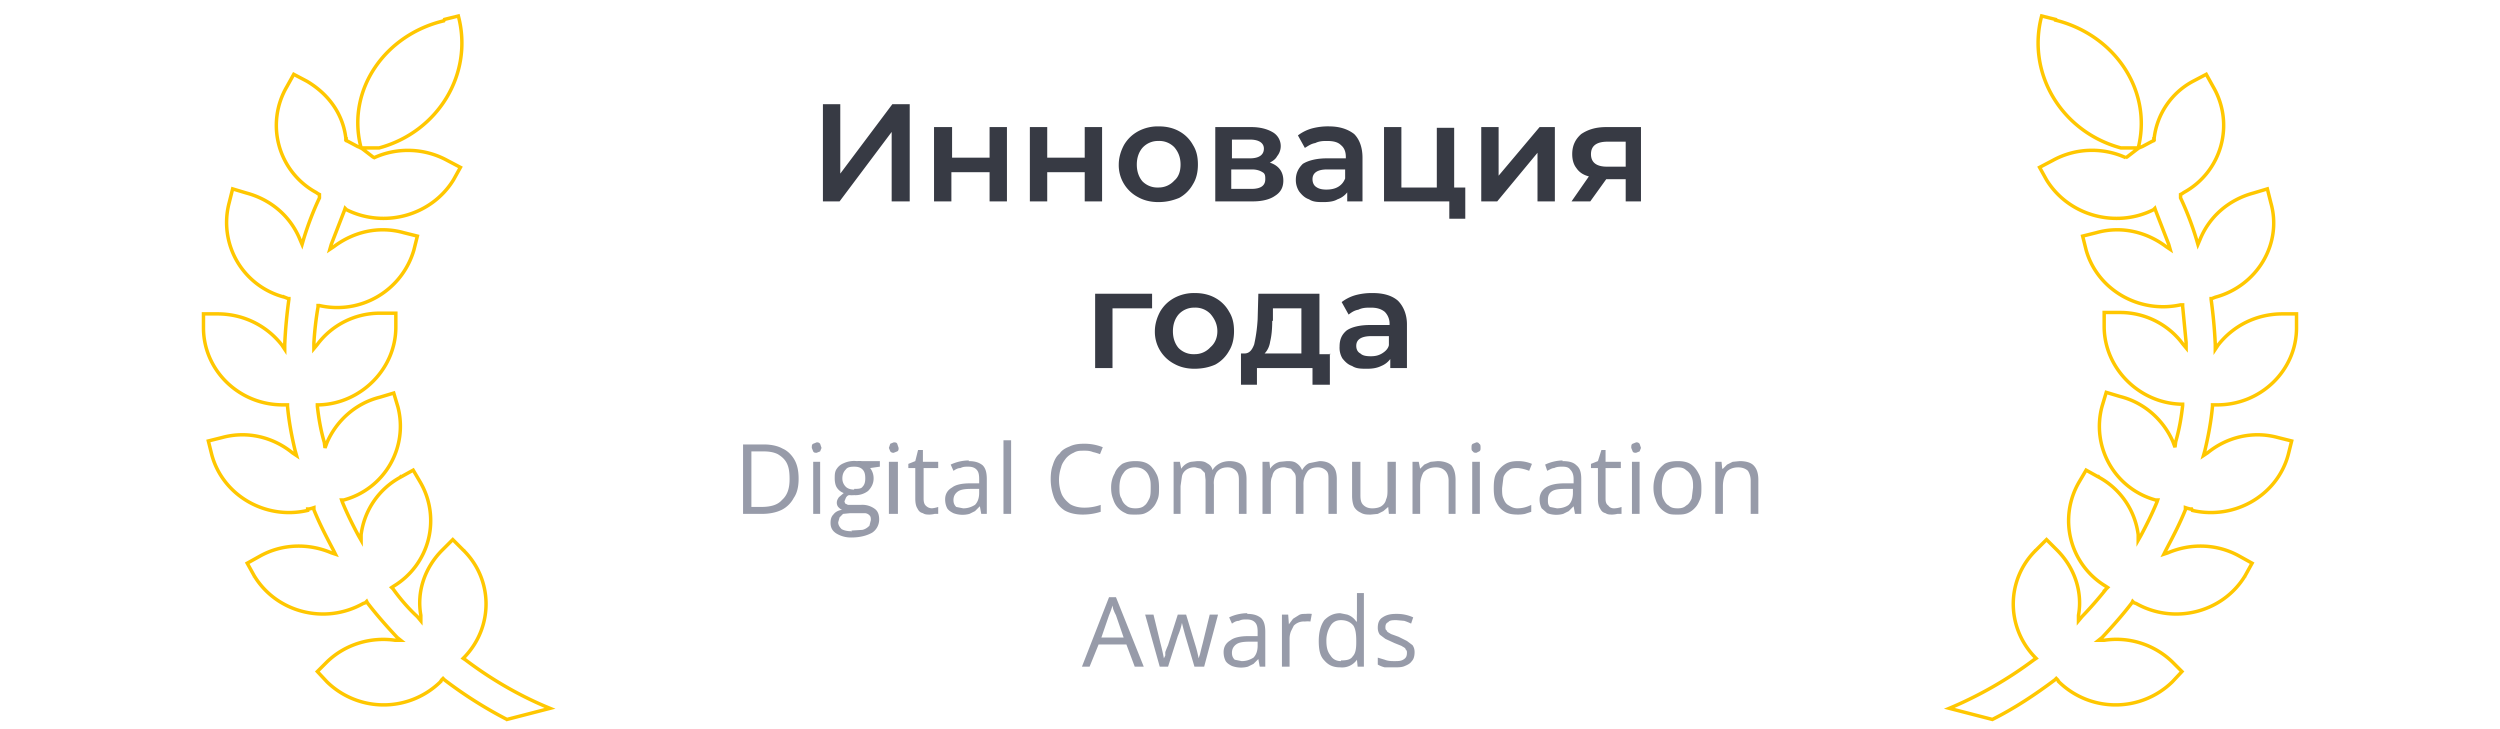 <?xml version="1.0" encoding="UTF-8"?> <svg xmlns="http://www.w3.org/2000/svg" width="360" height="105" fill="none"> <path d="M118.5 15h2.5v10l7.5-10h2.5v14h-2.6V19l-7.5 10h-2.4V15Zm16.1 3.3h2.5v4.4h5.4v-4.4h2.5V29h-2.5v-4.2H137V29h-2.5V18.3Zm13.7 0h2.5v4.4h5.4v-4.4h2.5V29h-2.5v-4.2h-5.4V29h-2.5V18.3Zm18.5 10.8c-1 0-2-.2-2.9-.7a5.2 5.2 0 0 1-2.8-4.7c0-1 .3-2 .8-2.9.5-.8 1.1-1.4 2-1.9a6 6 0 0 1 3-.7c1 0 2 .2 2.9.7a5 5 0 0 1 2 2c.5.8.7 1.7.7 2.8 0 1-.2 2-.7 2.8a5 5 0 0 1-2 2c-1 .4-1.9.6-3 .6Zm0-2.1a3 3 0 0 0 2.3-1c.6-.5.9-1.3.9-2.3 0-1-.3-1.8-.9-2.5a3 3 0 0 0-2.3-.9 3 3 0 0 0-2.3 1c-.5.6-.8 1.4-.8 2.4s.3 1.8.8 2.4a3 3 0 0 0 2.3.9Zm16-3.6c1.3.4 2 1.3 2 2.6 0 1-.4 1.7-1.2 2.2-.7.5-1.8.8-3.2.8H175V18.3h5.2c1.3 0 2.3.3 3 .7a2.3 2.3 0 0 1 .7 3.5c-.2.4-.6.7-1.2 1Zm-5.4-.6h2.6c1.3 0 2-.5 2-1.4 0-.8-.7-1.3-2-1.3h-2.6v2.7Zm2.8 4.4c1.4 0 2-.5 2-1.4 0-.4 0-.8-.4-1-.3-.2-.8-.4-1.5-.4h-3v2.8h3Zm11.2-9c1.5 0 2.7.4 3.6 1.1.8.8 1.2 2 1.2 3.4V29H194v-1.3a3 3 0 0 1-1.4 1c-.5.3-1.2.4-2 .4s-1.5 0-2.1-.4c-.6-.2-1-.6-1.4-1.1a3 3 0 0 1-.5-1.7c0-1 .4-1.7 1-2.3.8-.5 2-.8 3.5-.8h2.7v-.2c0-.7-.2-1.3-.7-1.7-.4-.4-1-.6-2-.6-.5 0-1.1 0-1.7.3-.6.1-1 .4-1.5.7l-1-1.8a6 6 0 0 1 2-1 9 9 0 0 1 2.6-.3Zm-.4 9.1c.6 0 1.2-.1 1.7-.4.5-.3.8-.7 1-1.2v-1.3h-2.6c-1.4 0-2.1.5-2.1 1.4 0 .5.2.9.5 1.1.4.3.9.4 1.5.4Zm20-.4v4.6h-2.3V29h-9.4V18.3h2.5V27h5.1v-8.6h2.5V27h1.6Zm2.3-8.6h2.5v7l5.9-7h2.2V29h-2.5v-7l-5.8 7h-2.3V18.3Zm23 0V29h-2.2v-3.2h-2.8L229 29h-2.7l2.5-3.6c-.8-.2-1.4-.6-1.8-1.2-.4-.5-.6-1.2-.6-2 0-1.3.5-2.2 1.3-2.9.9-.6 2-1 3.6-1h5Zm-4.8 2.1c-1.6 0-2.4.6-2.4 1.8 0 1.2.8 1.8 2.3 1.8h2.7v-3.6h-2.6Zm-65.6 24h-5.7V53h-2.5V42.3h8.2v2.1Zm6.1 8.7c-1 0-2-.2-2.9-.7a5.2 5.2 0 0 1-2.8-4.7c0-1 .3-2 .8-2.9.5-.8 1.1-1.4 2-1.9a6 6 0 0 1 3-.7c1 0 2 .2 2.9.7a5 5 0 0 1 2 2c.5.8.7 1.7.7 2.8 0 1-.2 2-.7 2.8a5 5 0 0 1-2 2c-.9.4-1.9.6-3 .6Zm0-2.1a3 3 0 0 0 2.3-1c.6-.5 1-1.3 1-2.3 0-1-.4-1.8-1-2.5a3 3 0 0 0-2.3-.9 3 3 0 0 0-2.3 1c-.5.6-.8 1.4-.8 2.4s.3 1.8.8 2.4a3 3 0 0 0 2.3.9Zm19.5-.1v4.5H189V53H181v2.4h-2.3v-4.5h.5c.7 0 1.1-.5 1.4-1.3.2-.9.4-2 .5-3.6l.1-3.7h8.8V51h1.6Zm-8.3-4.7c0 1.2-.1 2.2-.3 3-.1.7-.4 1.3-.8 1.7h5.3v-6.5h-4.1v1.8Zm14.5-4c1.6 0 2.8.4 3.6 1.1.8.8 1.3 2 1.3 3.4V53h-2.4v-1.3a3 3 0 0 1-1.3 1c-.6.3-1.3.4-2 .4-.9 0-1.6 0-2.2-.4-.6-.2-1-.6-1.4-1.1a3 3 0 0 1-.4-1.7c0-1 .3-1.7 1-2.3.7-.5 1.9-.8 3.4-.8h2.8v-.2c0-.7-.3-1.3-.7-1.7-.5-.4-1.1-.6-2-.6-.6 0-1.2 0-1.8.3-.6.1-1 .4-1.4.7l-1-1.8a6 6 0 0 1 2-1 9 9 0 0 1 2.5-.3Zm-.3 9.1c.6 0 1.1-.1 1.6-.4.5-.3.9-.7 1-1.2v-1.3h-2.5c-1.5 0-2.2.5-2.2 1.4 0 .5.2.9.6 1.1.3.3.8.4 1.5.4Z" fill="#373A44"></path> <path d="M115 69c0 1-.2 2-.7 2.7a4 4 0 0 1-1.7 1.7c-.8.4-1.8.6-2.9.6H107V64h3c1 0 2 .2 2.7.6.7.3 1.3.9 1.7 1.6.4.7.6 1.6.6 2.7Zm-1.3 0c0-1-.1-1.7-.4-2.3-.3-.6-.8-1-1.3-1.3-.6-.3-1.3-.4-2.1-.4h-1.7v8h1.4c1.4 0 2.4-.3 3-1 .8-.7 1.1-1.7 1.1-3Zm4.4-2.5V74h-1v-7.5h1Zm-.5-2.8c.2 0 .3 0 .5.2l.2.6-.2.5-.5.2c-.2 0-.4 0-.5-.2l-.2-.5c0-.3 0-.5.2-.6l.5-.2Zm5 13.7a4 4 0 0 1-2.2-.6c-.6-.4-.8-.9-.8-1.5 0-.5.1-.9.4-1.2.3-.4.7-.6 1.3-.7-.2 0-.4-.2-.6-.4a1 1 0 0 1-.2-.6c0-.3.1-.5.3-.8l.7-.6a2 2 0 0 1-1-.8c-.2-.3-.3-.8-.3-1.3s0-1 .3-1.4c.2-.3.5-.6 1-.8a3.6 3.6 0 0 1 1.9-.3 3.4 3.4 0 0 1 .7 0h2.6v.8l-1.4.2a2.4 2.4 0 0 1 .5 1.5c0 .7-.3 1.3-.8 1.8a3 3 0 0 1-2 .6 4 4 0 0 1-.7 0c-.2 0-.4.2-.5.4l-.2.5.1.3.4.2h1.9a3 3 0 0 1 2 .6c.4.3.6.8.6 1.5 0 .8-.4 1.5-1 1.9-.7.4-1.7.7-3 .7Zm0-1 1.6-.1c.4-.1.7-.3 1-.6l.2-.8c0-.3 0-.5-.2-.7a1 1 0 0 0-.6-.3h-2.2l-1 .1-.5.5-.2.7c0 .4.2.7.5 1 .4.2.8.3 1.5.3Zm.4-6c.5 0 1 0 1.2-.3.3-.3.4-.7.4-1.2 0-.6-.1-1-.4-1.3-.3-.3-.7-.4-1.2-.4-.6 0-1 .1-1.2.4-.3.3-.5.7-.5 1.3 0 .5.2.9.5 1.2.2.2.6.4 1.2.4Zm6.3-3.9V74H128v-7.5h1.2Zm-.6-2.8c.2 0 .4 0 .5.2l.2.6c0 .2 0 .4-.2.5l-.5.2c-.2 0-.3 0-.5-.2l-.2-.5.2-.6.5-.2Zm5.4 9.5a3.6 3.6 0 0 0 1-.2v1h-.5a4 4 0 0 1-.7.1c-.4 0-.7 0-1-.2-.4-.1-.6-.3-.8-.7-.2-.3-.3-.8-.3-1.4v-4.4h-1v-.6l1-.4.4-1.6h.7v1.7h2.2v.9H133v4.4c0 .5.1.8.3 1 .3.3.6.4 1 .4Zm5.4-6.8c.9 0 1.5.2 2 .6.4.4.6 1 .6 2v5h-.8l-.2-1.1-.7.7-.8.4a3.8 3.8 0 0 1-2.3-.1c-.4-.2-.7-.4-.9-.7-.2-.4-.3-.8-.3-1.3 0-.7.3-1.3 1-1.7.5-.4 1.4-.6 2.6-.6h1.3V69c0-.7-.1-1.1-.4-1.4-.3-.3-.7-.4-1.2-.4-.4 0-.7 0-1.1.2-.4 0-.7.2-1 .4l-.4-.9a6.3 6.3 0 0 1 2.6-.6Zm1.5 4h-1.1c-1 0-1.6.1-2 .4-.4.3-.6.7-.6 1.2 0 .4.1.7.4 1l1 .2c.7 0 1.2-.2 1.7-.5.4-.4.6-1 .6-1.7v-.7Zm4.6 3.6h-1.1V63.4h1.1V74Zm10.5-9.1c-.6 0-1 0-1.5.3a3 3 0 0 0-1.1.8c-.3.4-.6.8-.7 1.3a5.6 5.6 0 0 0 .1 3.9c.3.6.7 1 1.2 1.4.5.3 1.2.5 2 .5a6.9 6.9 0 0 0 2.4-.4v1a8.6 8.6 0 0 1-2.6.4c-1 0-1.9-.2-2.6-.6a4 4 0 0 1-1.5-1.8c-.3-.8-.5-1.7-.5-2.7 0-.8.1-1.5.3-2 .2-.7.5-1.3 1-1.7.3-.5.9-.8 1.4-1 .6-.3 1.3-.4 2-.4a7 7 0 0 1 2.8.5l-.4 1a7 7 0 0 0-1-.3c-.5-.2-.9-.2-1.3-.2Zm10.8 5.3c0 .7 0 1.2-.2 1.7s-.4.9-.7 1.2a3 3 0 0 1-1.1.8c-.4.2-1 .2-1.5.2s-1 0-1.3-.2a3.1 3.1 0 0 1-1.8-2c-.2-.5-.3-1-.3-1.7 0-.8.2-1.5.5-2 .2-.6.6-1 1.1-1.4.6-.3 1.2-.4 1.9-.4s1.3.1 1.8.4c.5.3.9.8 1.2 1.4.3.5.4 1.2.4 2Zm-5.7 0c0 .6 0 1.2.3 1.6.1.4.4.8.7 1 .3.3.8.4 1.3.4s1-.1 1.3-.4c.3-.2.5-.6.7-1 .2-.4.2-1 .2-1.6 0-.6 0-1-.2-1.5a2 2 0 0 0-.7-1c-.4-.3-.8-.4-1.3-.4-.8 0-1.4.3-1.7.8-.4.5-.6 1.2-.6 2.1Zm15.8-3.8c.8 0 1.5.2 1.9.6.4.4.6 1.1.6 2v5h-1.1v-4.9c0-.6-.1-1-.4-1.3-.3-.3-.7-.5-1.2-.5-.7 0-1.2.2-1.6.7a3 3 0 0 0-.4 1.8V74h-1.2v-4.9l-.1-1-.6-.6-.8-.2a2 2 0 0 0-1.2.3c-.3.2-.6.5-.7 1L170 70v4H169v-7.5h.9l.2 1a2.3 2.3 0 0 1 1.4-1l.9-.1c.5 0 1 0 1.4.3.4.2.7.5.8 1 .3-.5.7-.8 1.1-1 .4-.2.9-.3 1.4-.3Zm13 0c.8 0 1.4.2 1.8.6.5.4.7 1.1.7 2v5h-1.2v-4.9c0-.6 0-1-.3-1.3-.3-.3-.7-.5-1.2-.5-.7 0-1.3.2-1.6.7a3 3 0 0 0-.5 1.8V74h-1.1v-4.9c0-.4 0-.7-.2-1l-.5-.6-.9-.2a2 2 0 0 0-1.2.3c-.3.2-.5.5-.6 1-.2.4-.2.8-.2 1.4v4h-1.2v-7.5h1l.1 1a2.3 2.3 0 0 1 1.4-1l1-.1c.5 0 1 0 1.4.3.3.2.6.5.8 1 .3-.5.6-.8 1-1l1.5-.3Zm11 .1V74h-1l-.1-1-.7.6-.8.4-1 .1c-.6 0-1 0-1.5-.3a2 2 0 0 1-.9-.8c-.2-.4-.3-1-.3-1.6v-4.9h1.2v4.8c0 .7.1 1.1.4 1.4.3.3.7.5 1.3.5.5 0 1-.1 1.3-.3.3-.2.6-.5.7-1 .2-.4.2-.9.2-1.4v-4h1.2Zm6-.1c.8 0 1.5.2 2 .6.4.5.6 1.2.6 2.1V74h-1v-4.8c0-.6-.2-1.1-.5-1.4-.3-.3-.7-.5-1.3-.5-.9 0-1.4.3-1.8.7-.3.5-.5 1.2-.5 2v4h-1.1v-7.5h.9l.2 1 .6-.6.9-.4 1-.1Zm6.1.1V74H212v-7.5h1.1Zm-.5-2.8c.1 0 .3 0 .4.2.2.1.2.3.2.6 0 .2 0 .4-.2.5l-.4.2c-.2 0-.4 0-.5-.2-.2-.1-.2-.3-.2-.5 0-.3 0-.5.2-.6l.5-.2Zm6 10.4c-.8 0-1.4-.1-1.9-.4-.5-.3-.9-.7-1.2-1.3-.3-.5-.4-1.2-.4-2.1 0-1 .1-1.7.4-2.2.4-.6.8-1 1.3-1.3.5-.3 1.1-.4 1.8-.4a5 5 0 0 1 2 .4l-.4 1a6 6 0 0 0-1.6-.4c-.5 0-1 0-1.3.3a2 2 0 0 0-.8 1l-.2 1.6c0 .6 0 1.1.2 1.5.2.5.4.8.8 1 .3.2.7.4 1.2.4a4.3 4.3 0 0 0 2-.5v1l-.9.3a5 5 0 0 1-1 .1Zm6.4-7.7c1 0 1.6.2 2 .6.5.4.7 1 .7 2v5h-.9l-.2-1.1-.7.7-.8.4a3.8 3.8 0 0 1-2.3-.1l-.8-.7c-.2-.4-.3-.8-.3-1.3 0-.7.3-1.3.9-1.7.6-.4 1.5-.6 2.7-.6h1.3V69c0-.7-.2-1.1-.5-1.4-.2-.3-.6-.4-1.1-.4-.4 0-.8 0-1.2.2-.3 0-.6.2-1 .4l-.3-.9a6.3 6.3 0 0 1 2.5-.6Zm1.5 4h-1.1c-1 0-1.6.1-2 .4-.4.3-.5.7-.5 1.2 0 .4 0 .7.3 1l1 .2c.7 0 1.3-.2 1.7-.5.4-.4.6-1 .6-1.7v-.7Zm6 2.8a3.6 3.6 0 0 0 1-.2v1h-.6a4 4 0 0 1-.7.1c-.4 0-.7 0-1-.2-.4-.1-.6-.3-.8-.7-.2-.3-.3-.8-.3-1.4v-4.4h-1v-.6l1-.4.5-1.6h.6v1.7h2.2v.9h-2.2v4.4c0 .5.1.8.4 1 .2.3.5.4.8.4Zm3.6-6.7V74H235v-7.5h1.1Zm-.5-2.8c.2 0 .3 0 .5.2l.2.6-.2.5-.5.2c-.2 0-.4 0-.5-.2l-.2-.5c0-.3 0-.5.2-.6l.5-.2Zm9.4 6.5c0 .7 0 1.2-.2 1.7s-.4.9-.7 1.2a3 3 0 0 1-1.1.8c-.5.2-1 .2-1.5.2s-1 0-1.4-.2a3.1 3.1 0 0 1-1.7-2c-.2-.5-.3-1-.3-1.7 0-.8.2-1.5.4-2 .3-.6.7-1 1.2-1.4.5-.3 1.2-.4 1.9-.4s1.3.1 1.8.4c.5.3.9.8 1.2 1.4.3.5.4 1.2.4 2Zm-5.7 0c0 .6 0 1.2.2 1.6.2.4.4.8.8 1 .3.3.7.4 1.3.4.5 0 .9-.1 1.2-.4.4-.2.6-.6.8-1l.2-1.6c0-.6 0-1-.2-1.5a2 2 0 0 0-.8-1c-.3-.3-.7-.4-1.2-.4-.8 0-1.4.3-1.8.8-.3.5-.5 1.2-.5 2.1Zm11.2-3.8c.9 0 1.6.2 2 .6.5.5.7 1.2.7 2.1V74h-1.1v-4.8c0-.6-.2-1.1-.4-1.4-.3-.3-.8-.5-1.4-.5-.8 0-1.4.3-1.7.7-.3.5-.5 1.2-.5 2v4H247v-7.5h.9l.1 1h.1l.6-.6.8-.4 1-.1ZM163.4 96l-1.2-3.2h-4l-1.3 3.2h-1.1l3.9-10h1l4 10h-1.3Zm-1.6-4.2-1.1-3.2-.2-.4-.2-.5-.1-.5a13 13 0 0 1-.5 1.4l-1.1 3.2h3.2ZM172 96l-1.3-4.4a96.7 96.7 0 0 1-.4-1.5l-.1-.4a8.6 8.6 0 0 1-.4 1.4l-.2.5-1.4 4.4H167l-2.1-7.5h1.2l1 4.1a30.8 30.8 0 0 1 .5 2.2l.2-.4v-.5a17.3 17.3 0 0 1 .4-1l1.4-4.4h1.2l1.3 4.3a17 17 0 0 1 .5 2l.2-.6a55.9 55.9 0 0 1 .4-1.6l1-4.1h1.2l-2 7.5h-1.4Zm7.6-7.6c.9 0 1.5.2 2 .6.4.4.6 1 .6 2v5h-.8l-.2-1.1-.7.7-.8.4a3.8 3.8 0 0 1-2.3-.1c-.4-.2-.7-.4-.9-.7-.2-.4-.3-.8-.3-1.3 0-.7.3-1.3 1-1.7.5-.4 1.4-.6 2.6-.6h1.3V91c0-.7-.1-1.1-.4-1.4-.3-.3-.7-.4-1.2-.4-.4 0-.7 0-1.1.2-.4 0-.7.2-1 .4l-.4-.9a6.2 6.2 0 0 1 2.6-.6Zm1.5 4h-1.1c-1 0-1.6.1-2 .4-.4.3-.6.7-.6 1.2 0 .4.1.7.4 1l1 .2c.7 0 1.2-.2 1.7-.5.4-.4.6-1 .6-1.7v-.7Zm6.9-4a4.3 4.3 0 0 1 .9 0l-.2 1.1a3.2 3.2 0 0 0-.8 0 2 2 0 0 0-1.6.6l-.4.8a3 3 0 0 0-.2 1V96h-1.1v-7.5h.9l.1 1.4.6-.8.8-.5c.3-.2.6-.2 1-.2Zm5 7.7c-1 0-1.7-.3-2.3-1-.6-.6-.8-1.5-.8-2.8 0-1.3.3-2.3.8-3 .6-.6 1.3-1 2.3-1l1 .2a2.5 2.5 0 0 1 1.3 1h.1a11.3 11.3 0 0 1 0-1.1v-3h1V96h-.9l-.1-1a2.6 2.6 0 0 1-2.4 1.1Zm.1-1c.8 0 1.4-.1 1.7-.6.4-.4.5-1.1.5-2v-.2c0-1-.1-1.7-.4-2.2-.4-.5-1-.8-1.8-.8-.7 0-1.2.3-1.5.8a4 4 0 0 0-.6 2.2c0 1 .2 1.6.6 2.1.3.5.8.8 1.5.8Zm10.6-1.2c0 .5-.1 1-.4 1.3-.2.3-.5.5-1 .7-.4.2-1 .2-1.6.2h-1.3a4 4 0 0 1-1-.4v-1l1 .3c.5.2 1 .2 1.4.2.6 0 1 0 1.4-.3.3-.2.4-.5.4-.9 0-.2 0-.3-.2-.5 0-.2-.3-.3-.6-.5l-1-.4-1.3-.6-.8-.6c-.2-.3-.3-.6-.3-1 0-.7.2-1.2.7-1.5.6-.4 1.2-.5 2-.5a5.6 5.6 0 0 1 2.4.5l-.3.9a7 7 0 0 0-1-.4l-1.1-.1c-.5 0-1 0-1.2.3-.3.1-.4.4-.4.7 0 .2 0 .4.2.5 0 .2.3.3.6.5l1.1.4 1.2.6.8.6c.2.3.3.6.3 1Z" fill="#979BA9"></path> <path d="M44.3 73.5c-6 1.4-12.2-2.1-13.8-8l-.5-2 2-.5c3.7-1 7.4 0 10.1 2.2l.6.4-.2-.7c-.5-2.1-.9-4.2-1.1-6.4v-.2h-.7c-6.3 0-11.4-5-11.4-11.1v-2h2c3.9 0 7.2 1.8 9.3 4.5l.4.6v-.7c.1-2.2.3-4.3.6-6.5V43h-.1l-.5-.2a11.1 11.1 0 0 1-8-13.6l.5-2 2 .6c3.7 1 6.4 3.5 7.7 6.7l.3.7.2-.7c.6-2 1.4-4.1 2.3-6V28l-.2-.1-.3-.2a11 11 0 0 1-4.2-15.2l1-1.8 1.9 1c3.2 1.9 5.2 4.8 5.6 8.2a3.2 3.2 0 0 0 0 .2v.1a.3.3 0 0 0 .2.1l1.5.8.5.2.4.3 1.3 1 .2.1c3.3-1.5 7.2-1.4 10.5.4l1.9 1-1 1.8c-3.2 5.2-10 7-15.4 4.3l-.2-.2-.1.3-1.9 4.9-.2.7.6-.4c2.8-2.1 6.4-3 10-2l2 .5-.5 2A11.5 11.5 0 0 1 46 44h-.2v.2c-.3 1.7-.5 3.5-.6 5.2v.8l.5-.6c2-2.7 5.3-4.5 9-4.5H57v2c0 6-5 11-11 11.2h-.3v.2c.2 1.8.5 3.5 1 5.2l.1.8.3-.8c1.3-3 4-5.6 7.6-6.5l2-.6.6 2A11 11 0 0 1 49.5 72h-.3l.1.3c.7 1.7 1.5 3.3 2.3 4.8l.4.7v-.8a11 11 0 0 1 5.7-8.3l-.2-.2.2.2 1.8-1 1 1.7a11 11 0 0 1-3.8 15l-.3.2.2.2c1 1.4 2.2 2.8 3.5 4l.5.6v-.8c-.6-3.3.5-6.8 3.1-9.4l1.5-1.5 1.5 1.5.1-.2-.1.2c4.3 4.2 4.4 11 .2 15.4l-.2.2.3.2c3.7 2.8 7.8 5.2 12.2 7l-6.2 1.6a61 61 0 0 1-9-5.7l-.2-.2-.2.2-.2.3a11.7 11.7 0 0 1-16.3 0l-1.4-1.5 1.4-1.4c2.7-2.6 6.4-3.6 9.8-3.1h.8l-.5-.4c-1.5-1.6-3-3.3-4.3-5l-.1-.2-.2.2-.3.1c-5.5 3.1-12.5 1.3-15.7-4h-.2.2l-1-1.8 1.8-1c3.2-1.8 7-1.9 10.3-.5l.6.2-.3-.6c-1-1.9-2-3.8-2.8-5.8v-.3l-.3.1-.4.1h-.2ZM50 20h.1-.1Zm14-17.2 2-.5c2.2 8.3-2.9 16.7-11.4 19H52l-.1-.4C50 12.8 55.5 5 63.9 3ZM315.7 73.5c6 1.4 12.2-2.1 13.8-8l.5-2-2-.5c-3.7-1-7.4 0-10.1 2.2l-.6.4.2-.7c.5-2.1.9-4.2 1.1-6.4v-.2h.7c6.3 0 11.4-5 11.4-11.1v-2h-2c-3.9 0-7.2 1.8-9.3 4.5l-.4.6v-.7c-.1-2.2-.3-4.3-.6-6.5V43h.1l.5-.2c6-1.6 9.7-7.7 8-13.6l-.5-2-2 .6c-3.7 1-6.4 3.5-7.7 6.7l-.3.7-.2-.7c-.6-2-1.4-4.1-2.3-6V28l.2-.1.3-.2a11 11 0 0 0 4.2-15.2l-1-1.8-1.9 1a10.7 10.7 0 0 0-5.6 8.2 1.9 1.9 0 0 1 0 .2v.1a.3.3 0 0 1-.2.1l-1.5.8-.5.2-.4.3-1.3 1-.2.1a11.7 11.7 0 0 0-10.5.4l-1.9 1 1 1.8c3.2 5.2 10 7 15.4 4.3l.2-.2.1.3 1.9 4.9.2.7-.6-.4c-2.8-2.1-6.4-3-10-2l-2 .5.5 2c1.6 5.7 7.6 9.2 13.6 7.9h.3v.2l.5 5.2v.8l-.5-.6c-2-2.7-5.3-4.5-9-4.5H303v2c0 6 5 11 11 11.2h.3v.2c-.2 1.8-.5 3.5-1 5.2l-.1.8-.3-.8c-1.3-3-4-5.6-7.6-6.5l-2-.6-.6 2a11 11 0 0 0 7.7 13.5h.3l-.1.3c-.7 1.7-1.5 3.3-2.3 4.8l-.4.7v-.8a11 11 0 0 0-5.7-8.3l.2-.2-.2.2-1.8-1-1 1.7a11 11 0 0 0 3.8 15l.3.2-.2.2a54.6 54.6 0 0 1-3.5 4l-.5.6v-.8c.6-3.3-.5-6.8-3.1-9.4l-1.5-1.5-1.5 1.5-.1-.2.1.2c-4.3 4.2-4.4 11-.2 15.4l.2.2-.3.2a57.5 57.5 0 0 1-12.2 7l6.2 1.6c3.2-1.6 6.2-3.6 9-5.7l.2-.2.2.2.2.3a11.7 11.7 0 0 0 16.3 0l1.4-1.5-1.4-1.4a11.6 11.6 0 0 0-9.8-3.1h-.8l.5-.4c1.5-1.6 3-3.3 4.3-5l.1-.2.2.2.3.1c5.5 3.1 12.5 1.3 15.7-4h.2-.2l1-1.8-1.8-1c-3.2-1.8-7-1.9-10.3-.5l-.6.2.3-.6c1-1.9 2-3.8 2.8-5.8v-.3l.3.1.4.1h.2ZM310 20h-.1.1Zm-14-17.2-2-.5c-2.2 8.3 2.9 16.7 11.4 19h2.5l.1-.4c1.8-8.1-3.6-15.9-12-18Z" stroke="#FFC700" stroke-width=".5"></path> </svg> 